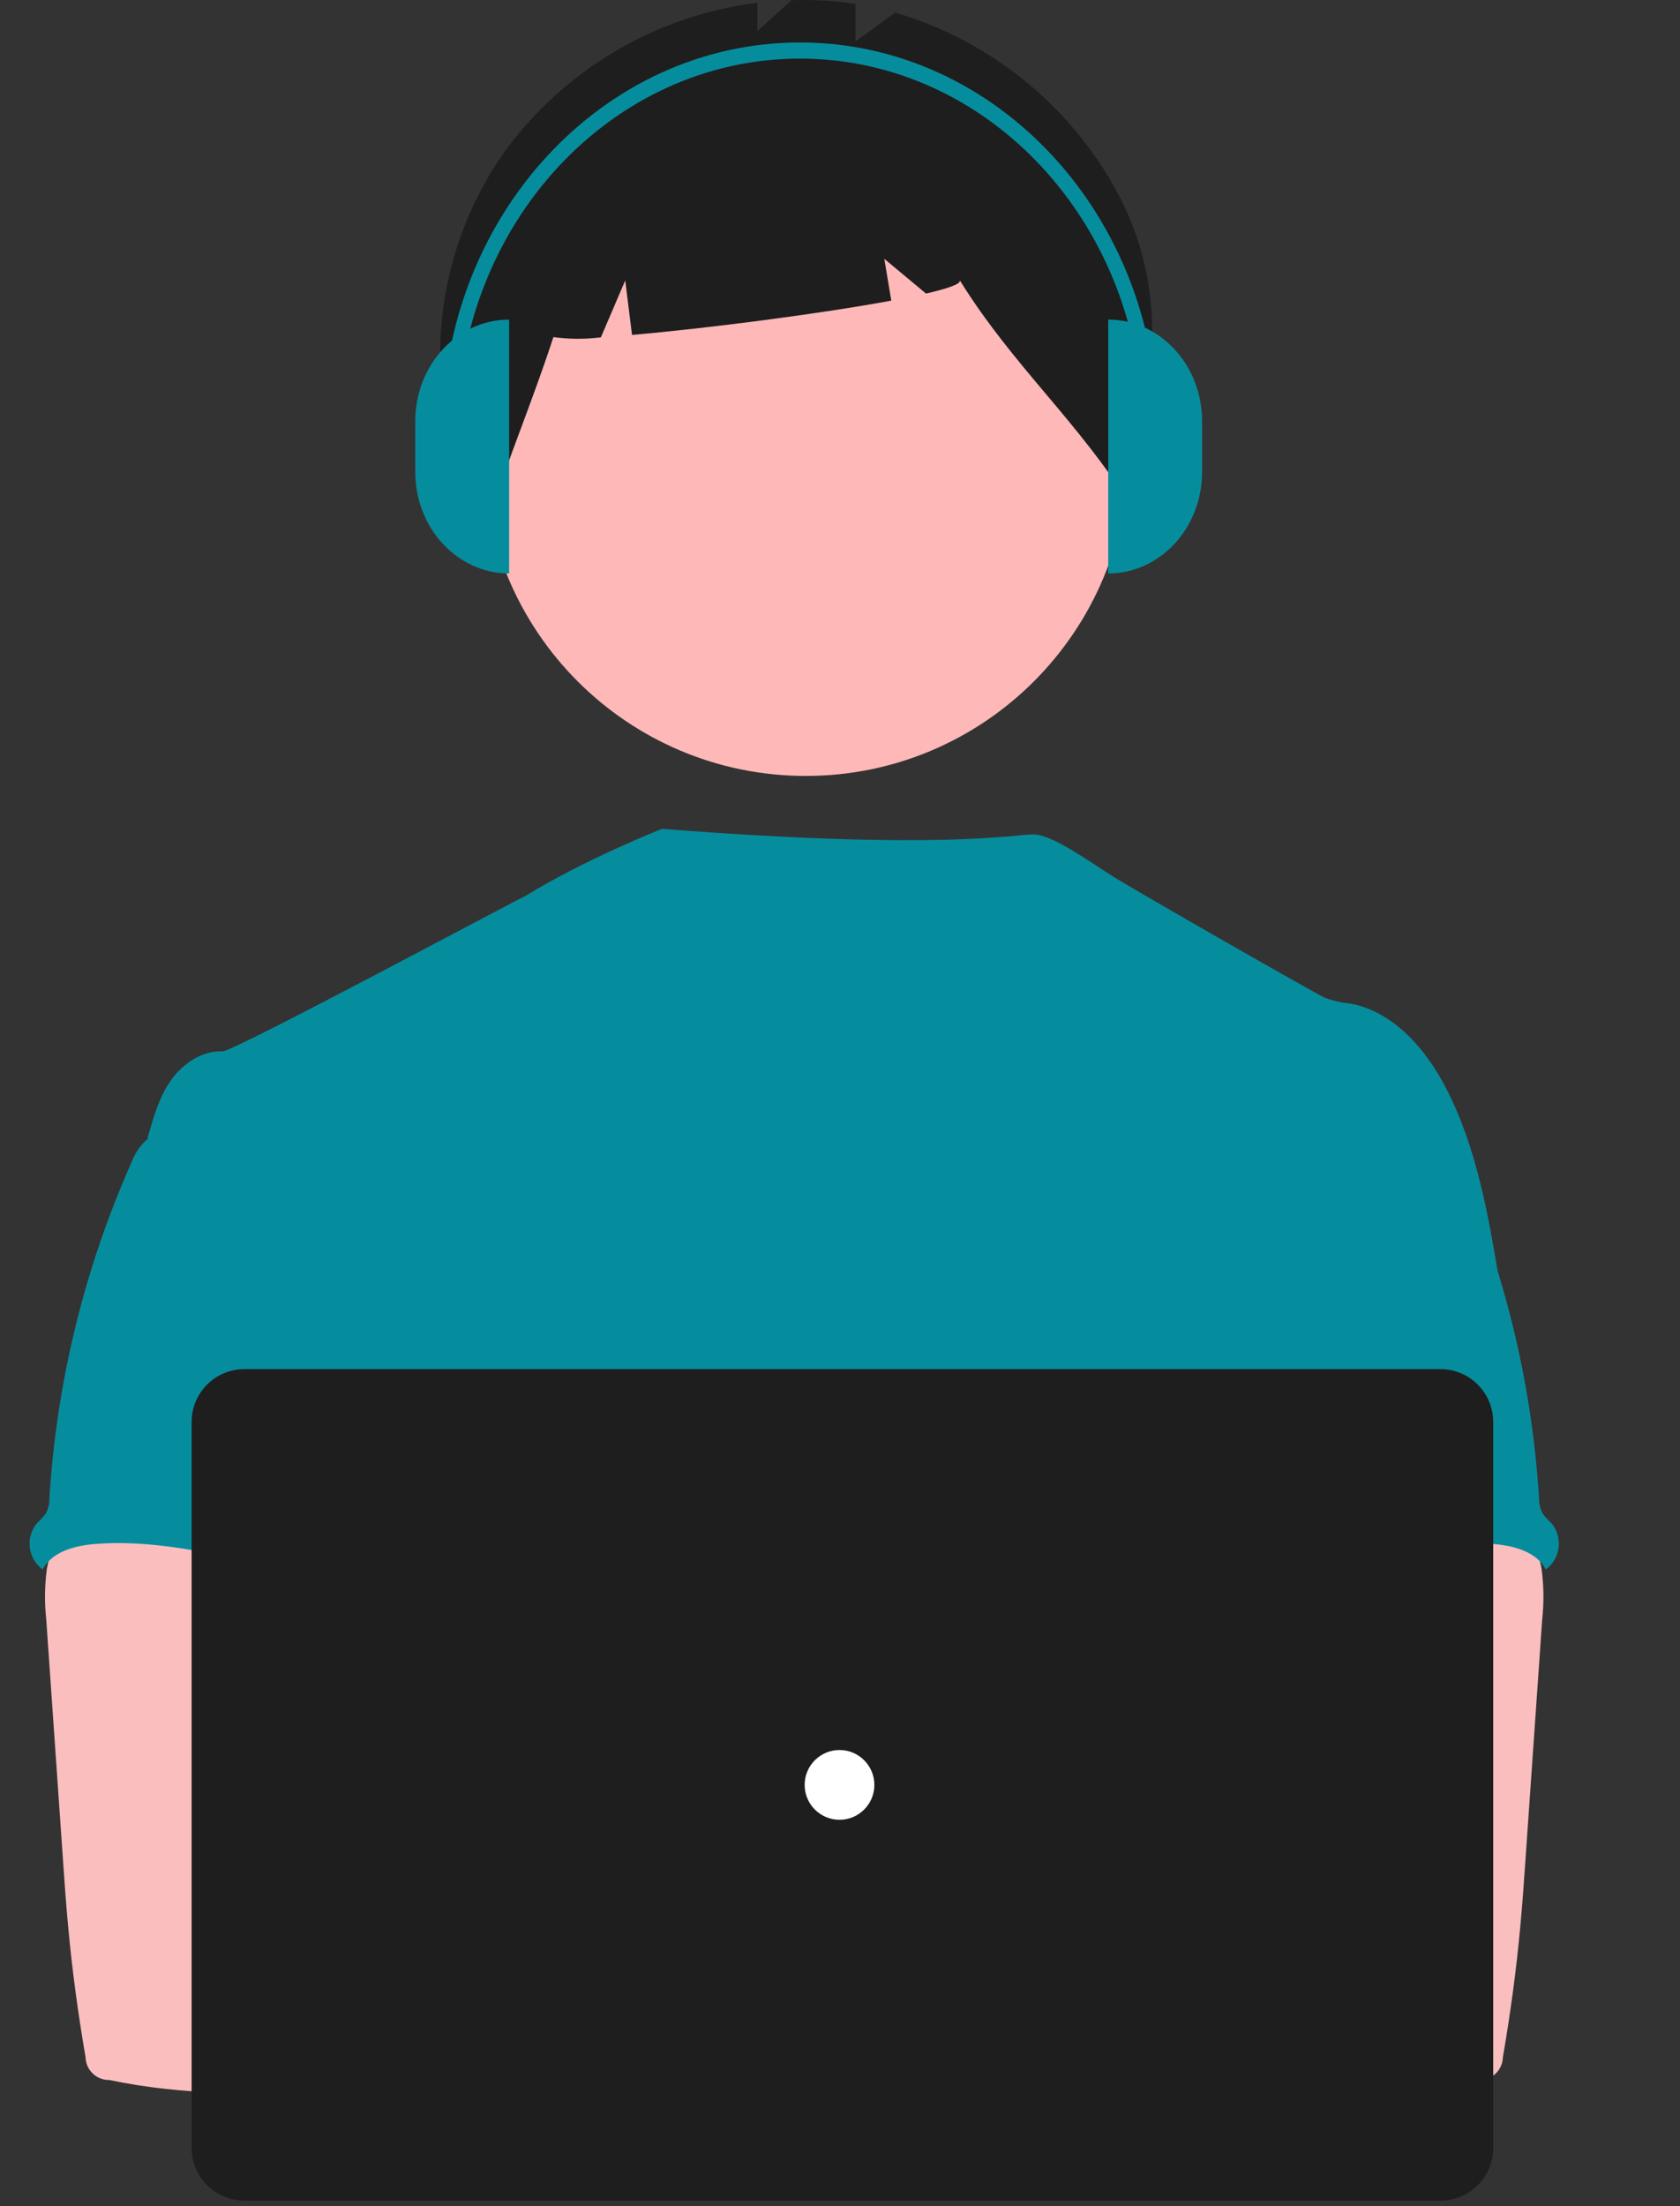 <svg width="48" height="63" viewBox="0 0 48 63" fill="none" xmlns="http://www.w3.org/2000/svg">
<rect x="0" y="0" width="48" height="63" fill="#333333" stroke="none"/>
<path d="M42.847 36.643C42.53 34.736 42.203 32.793 41.316 31.075C40.734 29.95 39.809 28.878 38.563 28.655C38.318 28.633 38.076 28.577 37.846 28.489C37.481 28.313 32.573 25.512 31.793 25.024C31.123 24.605 30.066 23.829 29.533 23.829C28.997 23.817 26.94 24.296 18.914 23.669C18.914 23.669 16.709 24.538 15.003 25.591C14.977 25.574 6.672 30.034 6.36 30.022C5.769 29.997 5.22 30.376 4.881 30.852C4.543 31.329 4.384 31.918 4.217 32.489C6.031 36.528 7.691 40.573 9.505 44.612C9.59 44.765 9.635 44.936 9.636 45.11C9.6 45.291 9.523 45.461 9.411 45.608C8.521 47.037 8.549 48.834 8.646 50.514C8.744 52.193 8.864 53.967 8.113 55.473C7.909 55.886 7.644 56.264 7.45 56.678C6.995 57.614 6.83 60.608 7.096 61.614L40.373 62.567C39.657 60.6 42.847 36.643 42.847 36.643Z" fill="#068D9D"/>
<path d="M1.341 44.792C1.275 45.272 1.268 45.759 1.321 46.24L1.798 53.09C1.843 53.736 1.887 54.38 1.948 55.023C2.062 56.273 2.233 57.513 2.445 58.751C2.45 58.927 2.524 59.093 2.652 59.215C2.779 59.336 2.95 59.401 3.125 59.397C5.225 59.841 7.394 59.823 9.537 59.702C12.806 59.52 21.171 59.174 21.682 58.511C22.193 57.847 21.896 56.773 21.229 56.236C20.563 55.699 9.524 54.39 9.524 54.39C9.632 53.536 9.957 52.731 10.266 51.919C10.82 50.48 11.338 48.993 11.348 47.451C11.358 45.91 10.777 44.288 9.514 43.405C8.475 42.68 7.138 42.545 5.871 42.575C4.95 42.602 3.359 42.381 2.517 42.741C1.851 43.034 1.465 44.14 1.341 44.792Z" fill="#FBBEBE"/>
<path d="M4.121 32.612C3.96 32.781 3.834 32.981 3.753 33.201C2.412 36.224 1.619 39.462 1.413 42.764C1.417 42.925 1.38 43.084 1.305 43.227C1.232 43.322 1.15 43.41 1.061 43.491C0.984 43.583 0.925 43.689 0.888 43.804C0.852 43.918 0.838 44.039 0.849 44.159C0.859 44.279 0.892 44.395 0.948 44.502C1.003 44.609 1.079 44.704 1.171 44.782C1.186 44.794 1.201 44.807 1.217 44.818C1.491 44.303 2.147 44.135 2.729 44.09C5.519 43.869 8.244 45.167 11.042 45.069C10.845 44.387 10.561 43.731 10.4 43.041C9.688 39.976 11.464 36.638 10.375 33.686C10.158 33.095 9.794 32.514 9.222 32.255C8.985 32.159 8.737 32.094 8.483 32.059C7.776 31.932 6.369 31.386 5.685 31.605C5.433 31.686 5.333 31.923 5.124 32.067C4.806 32.27 4.385 32.344 4.121 32.612Z" fill="#068D9D"/>
<path d="M42.867 42.741C42.025 42.381 40.434 42.602 39.512 42.575C38.246 42.545 36.909 42.68 35.87 43.405C34.606 44.288 34.026 45.91 34.036 47.451C34.045 48.993 34.563 50.48 35.118 51.919C35.426 52.731 35.752 53.536 35.86 54.39C35.86 54.39 24.821 55.699 24.155 56.236C23.488 56.773 23.19 57.847 23.701 58.511C24.212 59.174 40.159 59.841 42.258 59.397C42.434 59.401 42.605 59.336 42.732 59.215C42.86 59.093 42.934 58.927 42.939 58.751C43.151 57.513 43.322 56.273 43.436 55.023C43.497 54.38 43.541 53.736 43.586 53.09L44.063 46.24C44.116 45.759 44.109 45.272 44.043 44.792C43.918 44.14 43.532 43.034 42.867 42.741Z" fill="#FBBEBE"/>
<path d="M40.26 32.067C40.05 31.923 39.951 31.686 39.699 31.605C39.015 31.386 37.608 31.932 36.901 32.059C36.647 32.094 36.399 32.159 36.162 32.255C35.589 32.514 35.226 33.095 35.009 33.686C33.92 36.638 35.696 39.976 34.984 43.041C34.823 43.731 34.539 44.387 34.341 45.069C37.139 45.167 39.865 43.869 42.654 44.09C43.237 44.135 43.893 44.303 44.166 44.818C44.182 44.807 44.198 44.794 44.213 44.782C44.305 44.704 44.381 44.609 44.436 44.502C44.491 44.395 44.525 44.279 44.535 44.159C44.545 44.039 44.532 43.918 44.495 43.804C44.459 43.689 44.4 43.583 44.322 43.491C44.233 43.41 44.152 43.322 44.078 43.227C44.004 43.084 43.967 42.925 43.971 42.764C43.764 39.462 42.972 36.224 41.631 33.201C41.549 32.981 41.424 32.781 41.262 32.612C40.999 32.344 40.577 32.27 40.26 32.067Z" fill="#068D9D"/>
<path d="M20.293 59.724C21.667 59.724 22.781 58.61 22.781 57.236C22.781 55.862 21.667 54.748 20.293 54.748C18.919 54.748 17.805 55.862 17.805 57.236C17.805 58.61 18.919 59.724 20.293 59.724Z" fill="#FBBEBE"/>
<path d="M25.802 59.724C27.175 59.724 28.289 58.61 28.289 57.236C28.289 55.862 27.175 54.748 25.802 54.748C24.428 54.748 23.314 55.862 23.314 57.236C23.314 58.61 24.428 59.724 25.802 59.724Z" fill="#FBBEBE"/>
<path d="M41.158 62.842H6.98C6.581 62.842 6.198 62.683 5.916 62.401C5.634 62.119 5.475 61.736 5.475 61.337V40.602C5.475 40.203 5.634 39.821 5.916 39.538C6.198 39.256 6.581 39.098 6.98 39.097H41.158C41.557 39.098 41.939 39.256 42.221 39.538C42.504 39.821 42.662 40.203 42.663 40.602V61.337C42.662 61.736 42.504 62.119 42.221 62.401C41.939 62.683 41.557 62.842 41.158 62.842Z" fill="#1E1E1E"/>
<path d="M23.986 51.966C24.536 51.966 24.982 51.52 24.982 50.97C24.982 50.42 24.536 49.974 23.986 49.974C23.436 49.974 22.99 50.42 22.99 50.97C22.99 51.52 23.436 51.966 23.986 51.966Z" fill="white"/>
<path d="M23.023 22.158C28.113 22.158 32.24 18.031 32.24 12.94C32.24 7.85 28.113 3.723 23.023 3.723C17.932 3.723 13.806 7.85 13.806 12.94C13.806 18.031 17.932 22.158 23.023 22.158Z" fill="#FEB8B8"/>
<path d="M31.632 4.989C30.254 2.751 28.097 1.102 25.576 0.359L24.444 1.185V0.113C23.839 0.02 23.226 -0.016 22.614 0.006L21.638 0.89V0.08C20.192 0.259 18.8 0.736 17.548 1.481C16.296 2.226 15.212 3.222 14.364 4.406C12.244 7.462 11.886 11.714 13.972 14.795C14.544 13.036 15.239 11.386 15.811 9.626C16.261 9.688 16.717 9.69 17.168 9.633L17.864 8.008L18.058 9.564C20.217 9.376 23.419 8.963 25.465 8.585L25.266 7.391L26.457 8.383C27.084 8.239 27.456 8.108 27.425 8.008C28.947 10.461 30.81 12.029 32.332 14.482C32.91 11.023 33.575 8.146 31.632 4.989Z" fill="#1E1E1E"/>
<path d="M14.547 16.376C13.066 16.376 11.865 15.078 11.865 13.477V12.027C11.865 10.426 13.066 9.127 14.547 9.127L14.547 16.376Z" fill="#068D9D"/>
<path d="M31.663 9.127C33.144 9.127 34.345 10.426 34.345 12.027V13.477C34.345 15.078 33.144 16.376 31.663 16.376V9.127Z" fill="#068D9D"/>
<path d="M33.068 12.254H32.643C32.643 6.42 28.253 1.673 22.857 1.673C17.461 1.673 13.071 6.42 13.071 12.254H12.645C12.645 6.166 17.226 1.213 22.857 1.213C28.487 1.213 33.068 6.166 33.068 12.254Z" fill="#068D9D"/>
</svg>
